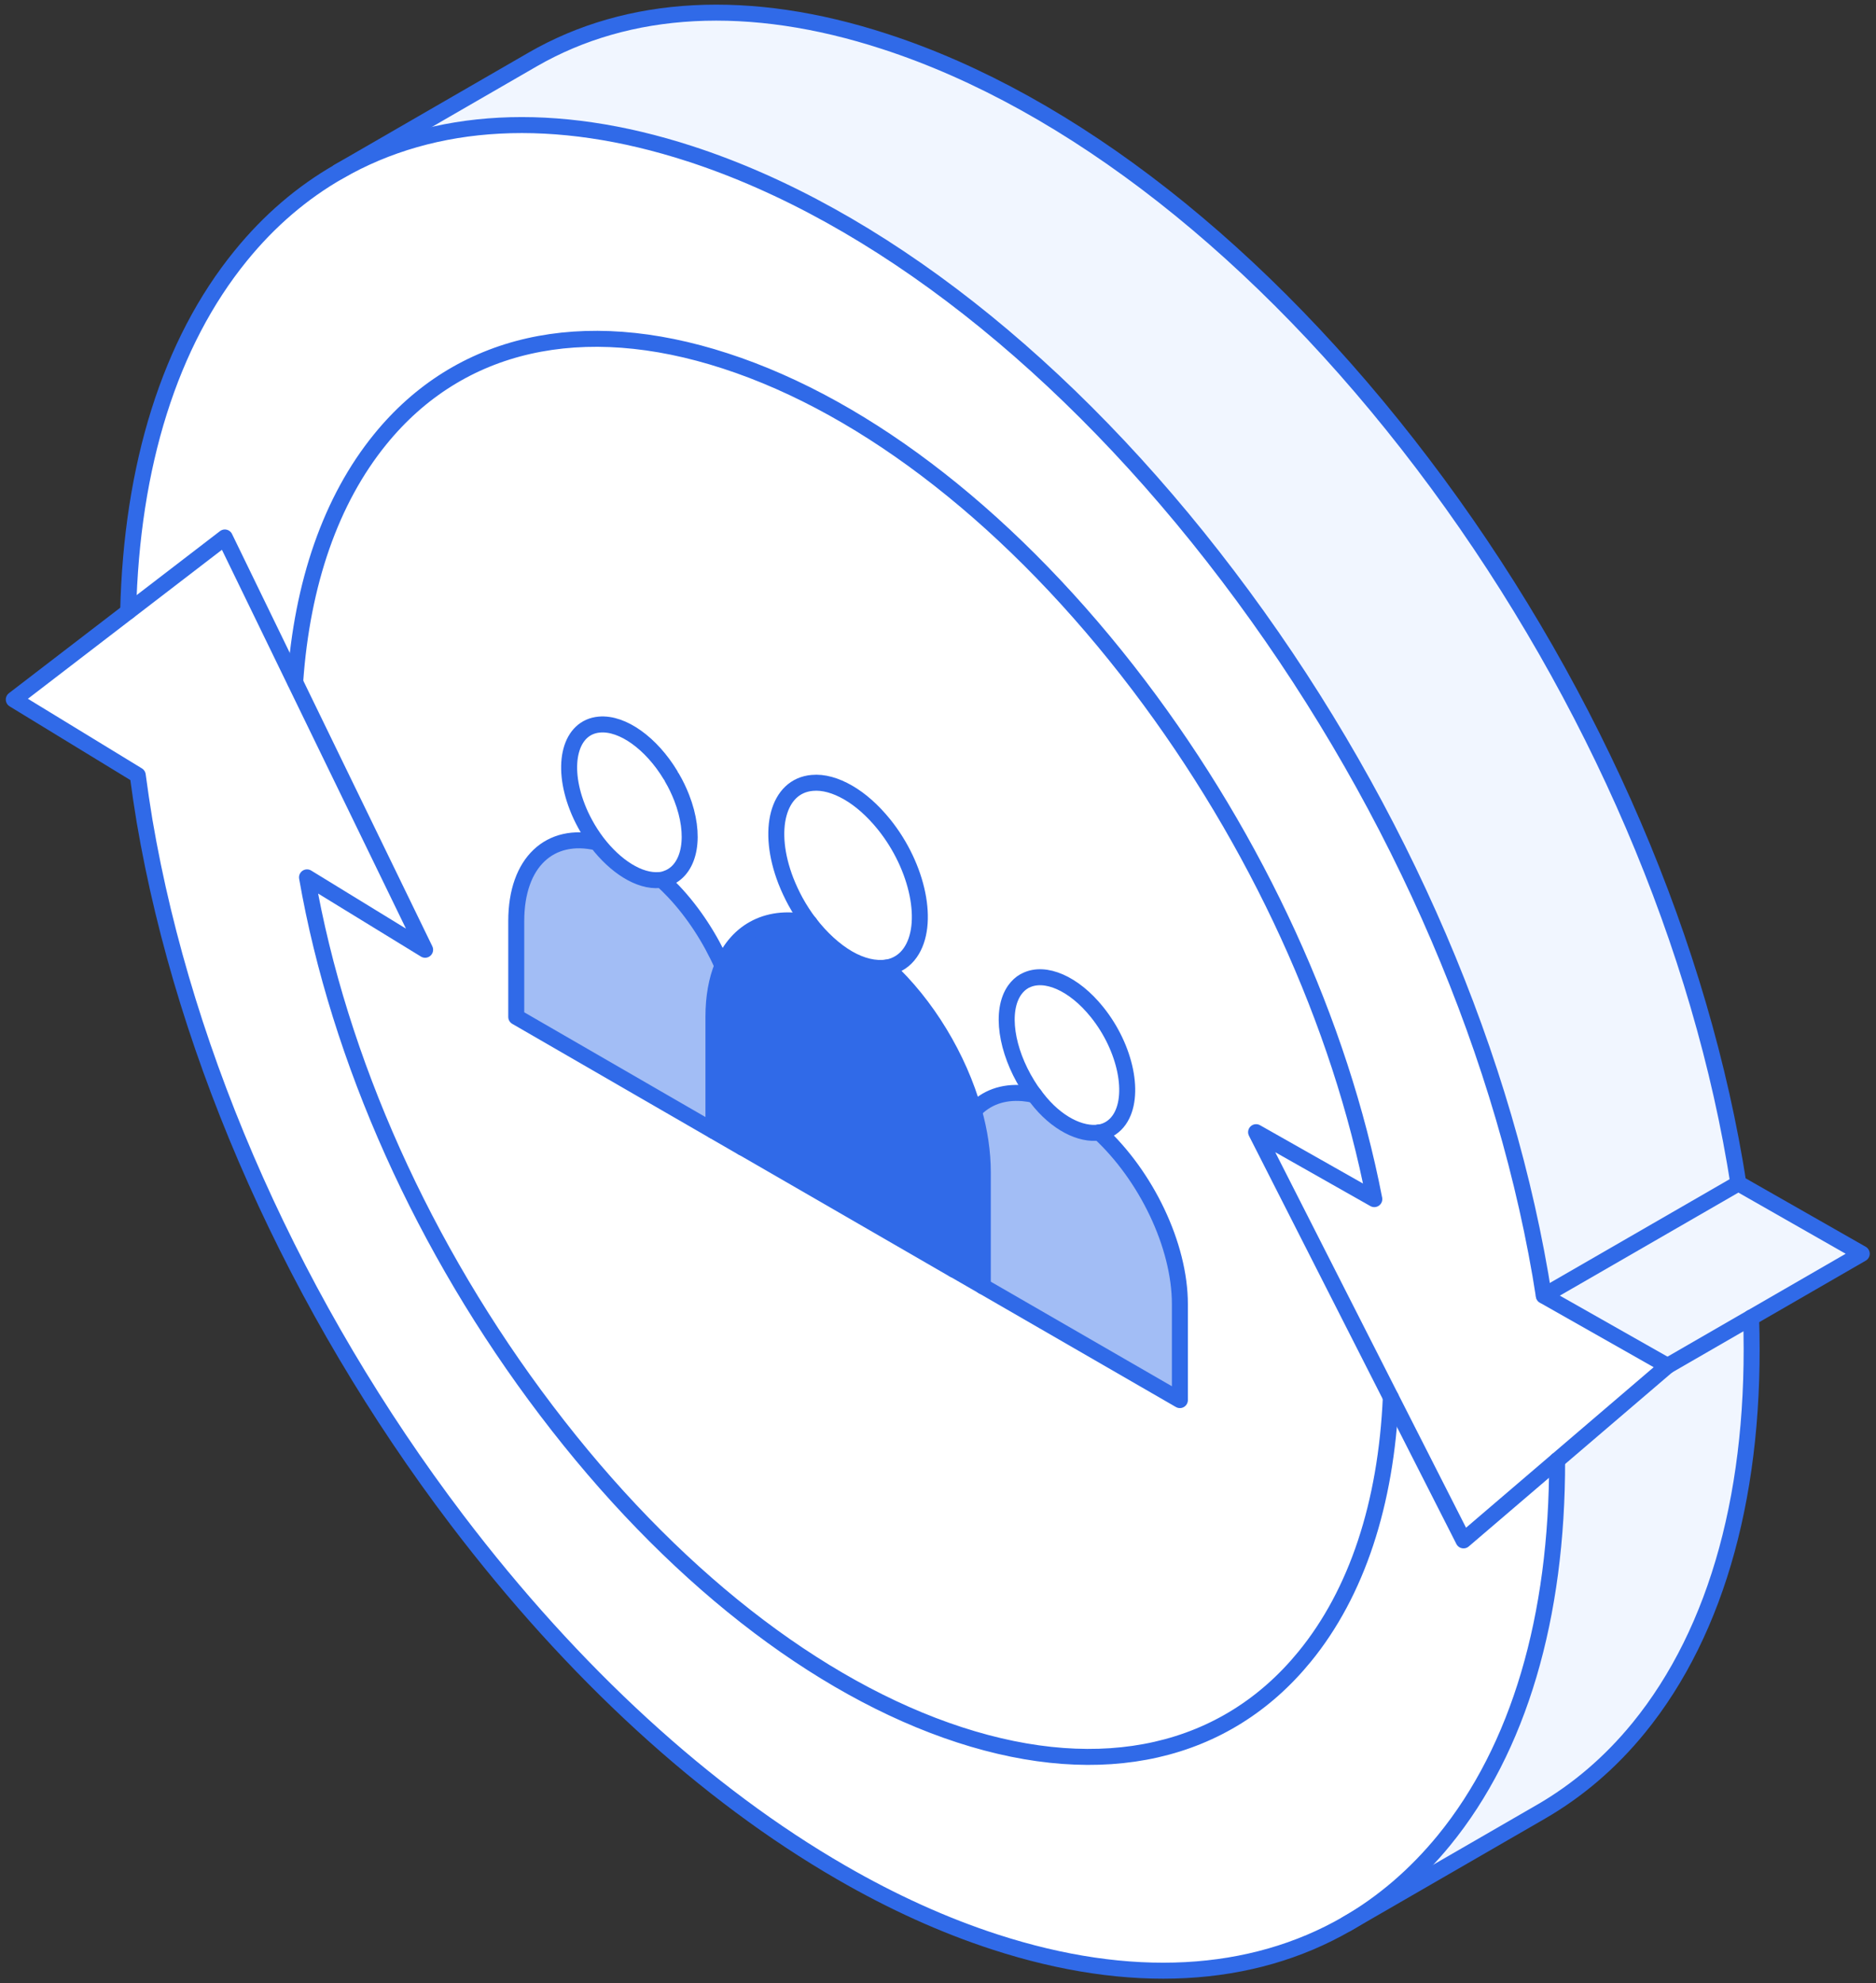 <svg xmlns="http://www.w3.org/2000/svg" width="176" height="186" fill="none"><rect width="100%" height="100%" fill="#333333" stroke="none"/><path fill="#fff" d="m1.303 65.603 11.63 7.1c.18 1.42.4 2.86.64 4.3 3.82 22.4 14.23 45.68 29.3 65.54 10.93 14.4 23.36 25.76 36.05 33.07 4.8 2.77 9.64 4.97 14.44 6.53 12.68 4.12 24.03 3.47 33-1.7 3.4-1.97 6.46-4.58 9.12-7.84 7.03-8.61 10.64-20.93 10.61-35.64l-8.78 7.51-6.82-13.42c-.45 9.96-3.19 18.32-8.09 24.32-7.42 9.09-18.91 11.7-32.36 7.33-13.43-4.37-27.21-15.17-38.78-30.43-11.5-15.15-19.46-32.9-22.45-50l11.08 6.79-18.79-38.67-19.8 15.2v.01Z"/><path fill="#fff" d="m146.083 136.973 10.36-8.86-11.61-6.58c-.11-.66-.21-1.31-.32-1.97-3.87-22.39-14.23-45.68-29.3-65.53-15.06-19.86-32.99-33.92-50.48-39.61-12.66-4.11-23.98-3.49-32.93 1.66-3.44 1.97-6.53 4.62-9.22 7.91-6.66 8.17-10.24 19.68-10.56 33.38l9.08-6.97 6.59 13.55c.64-9.25 3.34-17.05 7.98-22.74 7.42-9.12 18.92-11.73 32.37-7.35 13.44 4.36 27.21 15.17 38.79 30.42 11.1 14.63 18.89 31.65 22.1 48.2l-11.09-6.28 19.46 38.29 8.78-7.51v-.01Z"/><path fill="#fff" d="m27.693 63.953 12.2 25.11-11.08-6.79c2.98 17.1 10.94 34.85 22.45 50 11.57 15.26 25.35 26.06 38.78 30.43 13.44 4.37 24.93 1.76 32.36-7.33 4.91-6 7.65-14.36 8.09-24.32l-12.64-24.86 11.09 6.28c-3.21-16.54-11-33.57-22.1-48.2-11.58-15.25-25.35-26.06-38.79-30.42-13.45-4.38-24.96-1.77-32.37 7.35-4.63 5.69-7.33 13.49-7.98 22.74l-.01.01Zm20.74 31.43v-8.99c0-5.56 3.2-8.39 7.58-7.37-.4-.53-.78-1.11-1.11-1.72-.28-.51-.54-1.06-.75-1.61-1.56-4.02-.64-7.48 2.07-7.72 2.2-.2 4.9 1.79 6.67 4.72l.15.26c.35.59.65 1.22.91 1.88 1.38 3.55.79 6.6-1.2 7.49-.21.09-.43.17-.67.21.38.35.75.71 1.11 1.09 1.87 1.98 3.45 4.42 4.58 6.97 1.4-3.38 4.43-4.89 8.18-4.01-.49-.63-.93-1.31-1.33-2.05-.33-.6-.64-1.25-.89-1.91-1.86-4.79-.76-8.92 2.47-9.2 1.06-.1 2.21.24 3.36.9s2.3 1.67 3.37 2.99c3.22 4.01 4.33 9.4 2.46 12.04-.26.36-.56.66-.89.88-.39.27-.84.45-1.32.51 3.76 3.46 6.77 8.45 8.18 13.44 1.14-1.24 2.72-1.81 4.59-1.66.35.03.72.09 1.1.17-.24-.31-.46-.64-.66-.97-1.97-3.2-2.58-6.92-1.2-8.88.26-.36.56-.64.9-.83l.15-.08c1.78-.88 4.48.25 6.67 2.98 2.71 3.37 3.63 7.9 2.07 10.12-.22.31-.47.55-.75.74-.33.23-.71.37-1.11.43 4.38 4.04 7.57 10.56 7.57 16.12v8.99l-62.27-35.95.01.02Z"/><path fill="#F1F6FF" d="m49.983 5.573-18.18 10.5c8.95-5.15 20.27-5.77 32.93-1.66 17.49 5.68 35.42 19.75 50.48 39.61 15.07 19.85 25.43 43.14 29.3 65.53.11.66.21 1.31.32 1.97l18.25-10.54c-.1-.66-.21-1.31-.32-1.97-3.87-22.39-14.22-45.68-29.29-65.53-15.07-19.86-33-33.93-50.49-39.61-12.68-4.13-24.03-3.48-33 1.69v.01Z"/><path fill="#A2BDF5" d="M48.433 86.393v8.99l18.5 10.68v-10.71c0-1.85.3-3.45.84-4.77-1.13-2.55-2.71-4.99-4.58-6.97-.36-.38-.73-.74-1.11-1.09-.07 0-.13.02-.21.02-1.89.17-4.15-1.28-5.86-3.53-4.39-1.02-7.58 1.81-7.58 7.37v.01Z"/><path fill="#fff" d="M56.223 67.973c-2.71.24-3.63 3.7-2.07 7.72.21.55.47 1.1.75 1.61.33.61.71 1.19 1.11 1.72 1.72 2.25 3.97 3.7 5.86 3.53.07 0 .14-.02.21-.02.24-.03.46-.11.67-.21 1.98-.89 2.58-3.94 1.2-7.49-.26-.66-.56-1.3-.91-1.88l-.15-.26c-1.78-2.92-4.48-4.91-6.67-4.72Z"/><path fill="#306AE8" d="M66.933 95.353v10.71l25.27 14.59v-10.71c0-1.86-.3-3.81-.84-5.75-1.4-5-4.42-9.98-8.18-13.44-1.08.17-2.34-.13-3.62-.87-1.27-.74-2.54-1.89-3.61-3.3-3.76-.88-6.78.63-8.18 4.01-.55 1.31-.84 2.92-.84 4.77v-.01Z"/><path fill="#fff" d="M76.203 73.423c-3.23.28-4.33 4.41-2.47 9.2.26.66.56 1.3.89 1.91.4.73.85 1.42 1.33 2.05 1.08 1.41 2.34 2.56 3.61 3.3 1.28.74 2.53 1.02 3.62.87.48-.07.93-.25 1.32-.51.34-.23.64-.52.89-.88 1.86-2.64.76-8.04-2.46-12.04-1.07-1.32-2.22-2.33-3.37-2.99-1.15-.66-2.3-1-3.36-.9v-.01Z"/><path fill="#A2BDF5" d="M91.363 104.193c.55 1.94.84 3.89.84 5.75v10.71l18.5 10.68v-8.99c0-5.56-3.2-12.08-7.57-16.12-1.72.27-4.04-.85-5.87-3.24-.07-.09-.13-.18-.21-.27a7.35 7.35 0 0 0-1.1-.17c-1.87-.15-3.45.42-4.59 1.66v-.01Z"/><path fill="#fff" d="M95.193 92.863c-1.38 1.96-.78 5.68 1.2 8.88.2.33.42.66.66.97l.21.27c1.83 2.39 4.15 3.5 5.87 3.24.4-.06.77-.2 1.11-.43.28-.19.54-.44.75-.74 1.56-2.21.64-6.75-2.07-10.12-2.19-2.73-4.89-3.86-6.67-2.98l-.15.08c-.34.19-.64.47-.9.83h-.01Z"/><path fill="#F1F6FF" d="m126.353 180.453 18.25-10.54c3.4-1.97 6.47-4.58 9.13-7.84 7.47-9.16 11.08-22.52 10.55-38.49l-7.84 4.53-10.36 8.86c.03 14.72-3.58 27.03-10.61 35.64-2.66 3.25-5.71 5.87-9.12 7.84Z"/><path fill="#F1F6FF" d="m164.283 123.583 10.39-5.99-11.58-6.6-18.25 10.53 11.61 6.59 7.83-4.53Z"/><path stroke="#306AE8" stroke-linecap="round" stroke-linejoin="round" stroke-width="1.5" d="M146.083 136.973c.03 14.72-3.58 27.03-10.61 35.64-2.66 3.25-5.71 5.87-9.12 7.84-8.97 5.17-20.32 5.82-33 1.7-4.81-1.56-9.65-3.76-14.44-6.53-12.68-7.32-25.11-18.67-36.05-33.07-15.07-19.86-25.48-43.13-29.3-65.54-.24-1.45-.45-2.88-.64-4.3l-11.63-7.1 19.8-15.2 18.79 38.67-11.08-6.79c2.98 17.1 10.94 34.85 22.45 50 11.57 15.26 25.35 26.06 38.78 30.43 13.44 4.37 24.93 1.76 32.36-7.33 4.91-6 7.65-14.36 8.09-24.32"/><path stroke="#306AE8" stroke-linecap="round" stroke-linejoin="round" stroke-width="1.5" d="M12.023 57.373c.32-13.7 3.91-25.21 10.56-33.38 2.68-3.3 5.77-5.94 9.22-7.91 8.95-5.14 20.27-5.77 32.93-1.66 17.49 5.68 35.42 19.75 50.48 39.61 15.07 19.85 25.43 43.14 29.3 65.53.11.66.21 1.31.32 1.97l11.61 6.58-19.14 16.37-19.46-38.29 11.09 6.28c-3.21-16.54-11-33.57-22.1-48.2-11.58-15.25-25.35-26.06-38.79-30.42-13.45-4.38-24.96-1.77-32.37 7.35-4.63 5.69-7.33 13.49-7.98 22.74"/><path stroke="#306AE8" stroke-linecap="round" stroke-linejoin="round" stroke-width="1.5" d="m31.733 16.113 18.25-10.54c8.97-5.17 20.32-5.82 33-1.69 17.49 5.67 35.42 19.75 50.49 39.61 15.07 19.85 25.43 43.14 29.29 65.53.11.66.22 1.31.32 1.97l11.58 6.6-18.22 10.52"/><path stroke="#306AE8" stroke-linecap="round" stroke-linejoin="round" stroke-width="1.5" d="m126.353 180.453 18.25-10.54c3.4-1.97 6.47-4.58 9.13-7.84 7.47-9.16 11.08-22.52 10.55-38.49m-19.44-2.06 18.25-10.53m-87.14-24.41c1.08 1.41 2.34 2.56 3.61 3.3 1.28.74 2.53 1.02 3.62.87.48-.07.93-.25 1.32-.51.34-.23.64-.52.89-.88 1.86-2.64.76-8.04-2.46-12.04-1.07-1.32-2.22-2.33-3.37-2.99-1.15-.66-2.3-1-3.36-.9-3.23.28-4.33 4.41-2.47 9.2.26.66.56 1.3.89 1.91.4.73.85 1.42 1.33 2.05v-.01Z"/><path stroke="#306AE8" stroke-linecap="round" stroke-linejoin="round" stroke-width="1.5" d="M66.933 106.063v-10.71c0-1.85.3-3.45.84-4.77 1.4-3.38 4.43-4.89 8.18-4.01m13.52 32.51-19.82-11.45m13.53-16.88c3.76 3.46 6.77 8.45 8.18 13.44.55 1.94.84 3.89.84 5.75v10.71m3.89-28.62c-.34.19-.64.47-.9.83-1.38 1.96-.78 5.68 1.2 8.88.2.33.42.66.66.97l.21.27c1.83 2.39 4.15 3.5 5.87 3.24.4-.06.77-.2 1.11-.43.28-.19.54-.44.75-.74 1.56-2.21.64-6.75-2.07-10.12-2.19-2.73-4.89-3.86-6.67-2.98"/><path stroke="#306AE8" stroke-linecap="round" stroke-linejoin="round" stroke-width="1.5" d="M103.123 106.213c4.38 4.04 7.57 10.56 7.57 16.12v8.99l-21.22-12.25m1.89-14.88c1.14-1.24 2.72-1.81 4.59-1.66.35.03.72.09 1.1.17m-34.01-29.76c.35.59.65 1.22.91 1.88 1.38 3.55.79 6.6-1.2 7.49-.21.09-.43.17-.67.21-.07 0-.13.02-.21.02-1.89.17-4.14-1.28-5.86-3.53-.4-.53-.78-1.11-1.11-1.72-.28-.51-.54-1.06-.75-1.61-1.56-4.02-.64-7.48 2.07-7.72 2.2-.2 4.9 1.79 6.67 4.72m-6.88 6.34c-4.39-1.02-7.58 1.81-7.58 7.37v8.99l21.22 12.26m-1.88-17.06c-1.13-2.55-2.71-4.99-4.58-6.97-.36-.38-.73-.74-1.11-1.09"/></svg>
